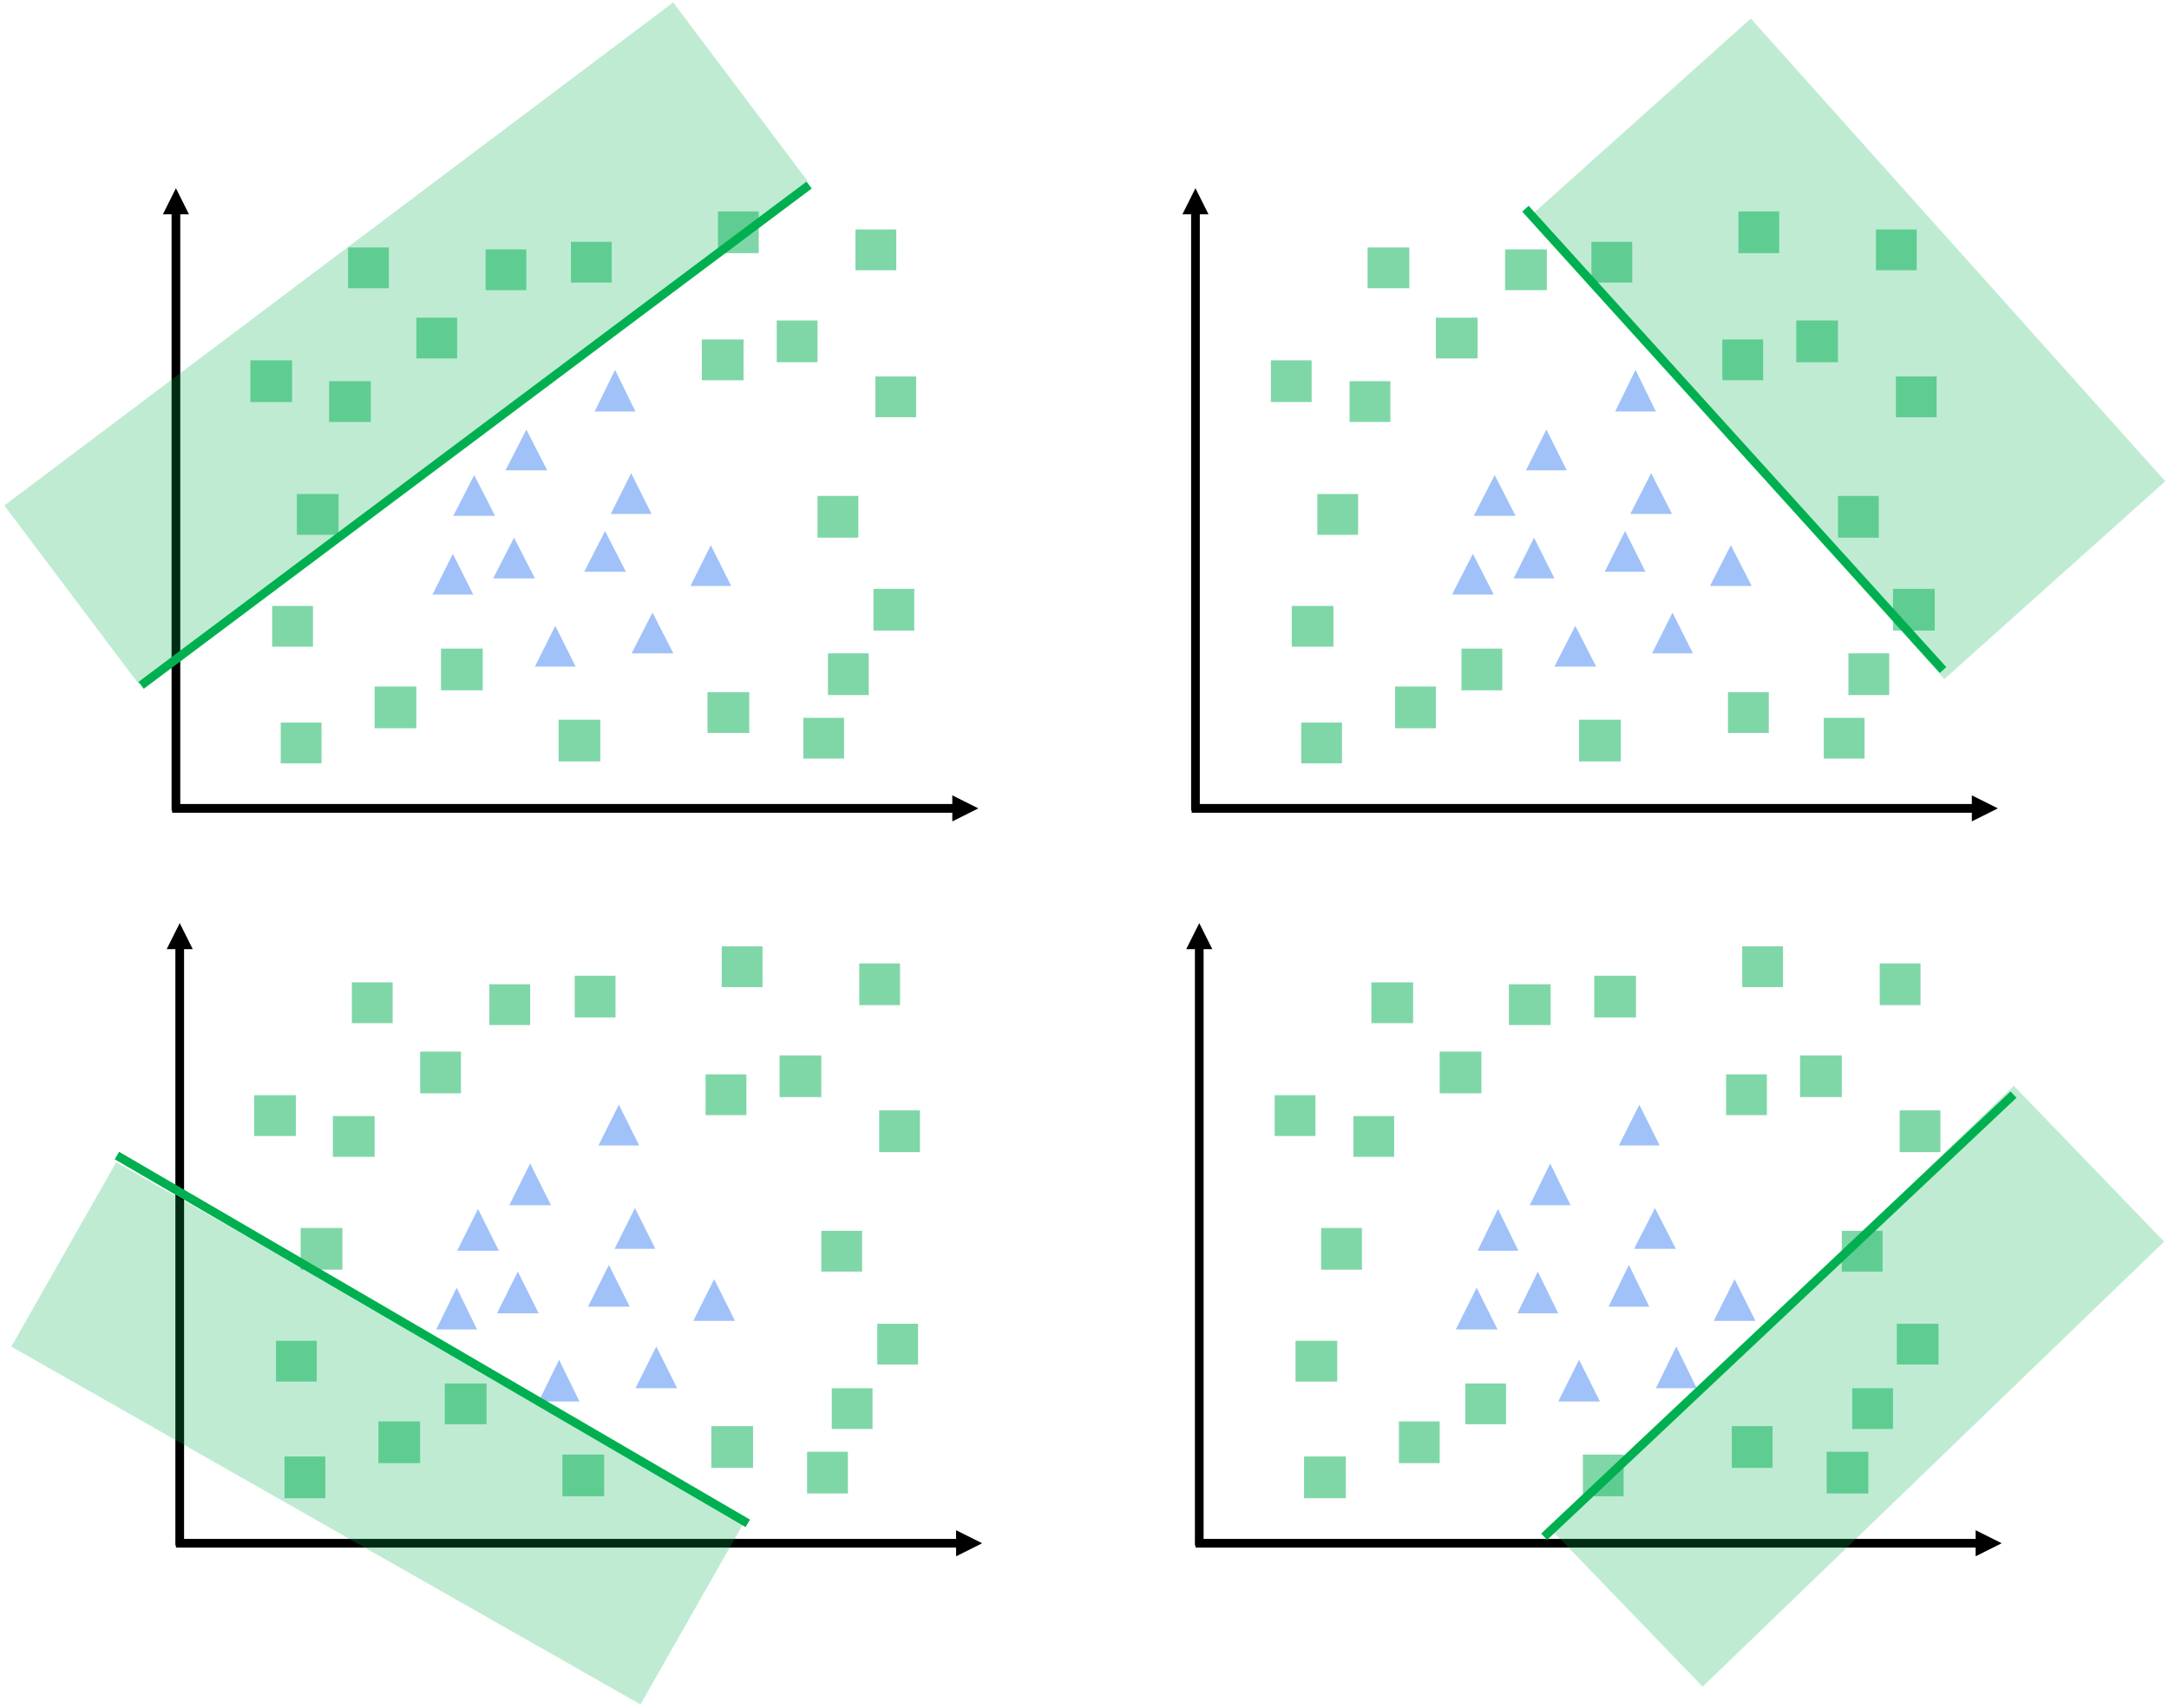 <svg width="2287" height="1801" xmlns="http://www.w3.org/2000/svg" xmlns:xlink="http://www.w3.org/1999/xlink" xml:space="preserve" overflow="hidden"><g transform="translate(-311 -36)"><g><path d="M4.583-2.52054e-06 4.584 633.327-4.583 633.327-4.583 2.52054e-06ZM13.75 628.744 0 656.244-13.75 628.744Z" fill="#000000" fill-rule="nonzero" fill-opacity="1" transform="matrix(1 0 0 -1 496.5 890.744)"/><path d="M1.94576e-06-4.583 827.183-4.583 827.183 4.584-1.94576e-06 4.583ZM822.599-13.75 850.099 0 822.599 13.75Z" fill="#000000" fill-rule="nonzero" fill-opacity="1" transform="matrix(1 0 0 -1 492.5 888.5)"/><rect x="823" y="299" width="43" height="43" fill="#00B050" fill-opacity="0.502"/><rect x="900" y="795" width="44" height="44" fill="#00B050" fill-opacity="0.502"/><path d="M789 580 811 537 833 580Z" fill="#4285F4" fill-rule="evenodd" fill-opacity="0.502"/><rect x="575" y="416" width="44" height="44" fill="#00B050" fill-opacity="0.502"/><rect x="658" y="438" width="44" height="43" fill="#00B050" fill-opacity="0.502"/><path d="M844 532 866 489 888 532Z" fill="#4285F4" fill-rule="evenodd" fill-opacity="0.502"/><rect x="598" y="675" width="43" height="43" fill="#00B050" fill-opacity="0.502"/><path d="M767 663 788.5 620 810 663Z" fill="#4285F4" fill-rule="evenodd" fill-opacity="0.502"/><rect x="1068" y="259" width="43" height="44" fill="#00B050" fill-opacity="0.502"/><path d="M977 725 999 682 1021 725Z" fill="#4285F4" fill-rule="evenodd" fill-opacity="0.502"/><rect x="913" y="291" width="43" height="43" fill="#00B050" fill-opacity="0.502"/><path d="M831 646 853 603 875 646Z" fill="#4285F4" fill-rule="evenodd" fill-opacity="0.502"/><rect x="750" y="371" width="43" height="43" fill="#00B050" fill-opacity="0.502"/><path d="M927 639 949 596 971 639Z" fill="#4285F4" fill-rule="evenodd" fill-opacity="0.502"/><rect x="1173" y="559" width="43" height="44" fill="#00B050" fill-opacity="0.502"/><path d="M955 578 976.5 535 998 578Z" fill="#4285F4" fill-rule="evenodd" fill-opacity="0.502"/><path d="M875 739 896.5 696 918 739Z" fill="#4285F4" fill-rule="evenodd" fill-opacity="0.502"/><rect x="1057" y="766" width="44" height="43" fill="#00B050" fill-opacity="0.502"/><path d="M1039 654 1060.5 611 1082 654Z" fill="#4285F4" fill-rule="evenodd" fill-opacity="0.502"/><rect x="1234" y="433" width="43" height="43" fill="#00B050" fill-opacity="0.502"/><path d="M938 470 959.5 426 981 470Z" fill="#4285F4" fill-rule="evenodd" fill-opacity="0.502"/><rect x="678" y="297" width="43" height="43" fill="#00B050" fill-opacity="0.502"/><rect x="1213" y="278" width="43" height="43" fill="#00B050" fill-opacity="0.502"/><rect x="624" y="557" width="44" height="43" fill="#00B050" fill-opacity="0.502"/><rect x="1232" y="657" width="43" height="44" fill="#00B050" fill-opacity="0.502"/><rect x="1184" y="725" width="43" height="44" fill="#00B050" fill-opacity="0.502"/><rect x="1051" y="394" width="44" height="43" fill="#00B050" fill-opacity="0.502"/><rect x="1130" y="374" width="43" height="44" fill="#00B050" fill-opacity="0.502"/><rect x="706" y="760" width="44" height="44" fill="#00B050" fill-opacity="0.502"/><rect x="607" y="798" width="43" height="43" fill="#00B050" fill-opacity="0.502"/><rect x="776" y="720" width="44" height="44" fill="#00B050" fill-opacity="0.502"/><rect x="1158" y="793" width="43" height="43" fill="#00B050" fill-opacity="0.502"/><path d="M4.583-2.52054e-06 4.584 633.327-4.583 633.327-4.583 2.52054e-06ZM13.75 628.744 0 656.244-13.75 628.744Z" fill="#000000" fill-rule="nonzero" fill-opacity="1" transform="matrix(1 0 0 -1 1571.5 890.744)"/><path d="M1.94576e-06-4.583 827.183-4.583 827.183 4.584-1.94576e-06 4.583ZM822.599-13.75 850.099 0 822.599 13.75Z" fill="#000000" fill-rule="nonzero" fill-opacity="1" transform="matrix(1 0 0 -1 1567.5 888.5)"/><rect x="1898" y="299" width="44" height="43" fill="#00B050" fill-opacity="0.502"/><rect x="1976" y="795" width="44" height="44" fill="#00B050" fill-opacity="0.502"/><path d="M1865 580 1887 537 1909 580Z" fill="#4285F4" fill-rule="evenodd" fill-opacity="0.502"/><rect x="1651" y="416" width="43" height="44" fill="#00B050" fill-opacity="0.502"/><rect x="1734" y="438" width="43" height="43" fill="#00B050" fill-opacity="0.502"/><path d="M1920 532 1941.5 489 1963 532Z" fill="#4285F4" fill-rule="evenodd" fill-opacity="0.502"/><rect x="1673" y="675" width="44" height="43" fill="#00B050" fill-opacity="0.502"/><path d="M1842 663 1864 620 1886 663Z" fill="#4285F4" fill-rule="evenodd" fill-opacity="0.502"/><rect x="2144" y="259" width="43" height="44" fill="#00B050" fill-opacity="0.502"/><path d="M2053 725 2074.5 682 2096 725Z" fill="#4285F4" fill-rule="evenodd" fill-opacity="0.502"/><rect x="1989" y="291" width="43" height="43" fill="#00B050" fill-opacity="0.502"/><path d="M1907 646 1928.5 603 1950 646Z" fill="#4285F4" fill-rule="evenodd" fill-opacity="0.502"/><rect x="1825" y="371" width="44" height="43" fill="#00B050" fill-opacity="0.502"/><path d="M2003 639 2024.5 596 2046 639Z" fill="#4285F4" fill-rule="evenodd" fill-opacity="0.502"/><rect x="2249" y="559" width="43" height="44" fill="#00B050" fill-opacity="0.502"/><path d="M2030 578 2052 535 2074 578Z" fill="#4285F4" fill-rule="evenodd" fill-opacity="0.502"/><path d="M1950 739 1972 696 1994 739Z" fill="#4285F4" fill-rule="evenodd" fill-opacity="0.502"/><rect x="2133" y="766" width="43" height="43" fill="#00B050" fill-opacity="0.502"/><path d="M2114 654 2136 611 2158 654Z" fill="#4285F4" fill-rule="evenodd" fill-opacity="0.502"/><rect x="2310" y="433" width="43" height="43" fill="#00B050" fill-opacity="0.502"/><path d="M2014 470 2035.5 426 2057 470Z" fill="#4285F4" fill-rule="evenodd" fill-opacity="0.502"/><rect x="1753" y="297" width="44" height="43" fill="#00B050" fill-opacity="0.502"/><rect x="2289" y="278" width="43" height="43" fill="#00B050" fill-opacity="0.502"/><rect x="1700" y="557" width="43" height="43" fill="#00B050" fill-opacity="0.502"/><rect x="2307" y="657" width="44" height="44" fill="#00B050" fill-opacity="0.502"/><rect x="2260" y="725" width="43" height="44" fill="#00B050" fill-opacity="0.502"/><rect x="2127" y="394" width="43" height="43" fill="#00B050" fill-opacity="0.502"/><rect x="2205" y="374" width="44" height="44" fill="#00B050" fill-opacity="0.502"/><rect x="1782" y="760" width="43" height="44" fill="#00B050" fill-opacity="0.502"/><rect x="1683" y="798" width="43" height="43" fill="#00B050" fill-opacity="0.502"/><rect x="1852" y="720" width="43" height="44" fill="#00B050" fill-opacity="0.502"/><rect x="2234" y="793" width="43" height="43" fill="#00B050" fill-opacity="0.502"/><path d="M4.583-2.52054e-06 4.584 633.327-4.583 633.327-4.583 2.52054e-06ZM13.75 628.744 0 656.244-13.75 628.744Z" fill="#000000" fill-rule="nonzero" fill-opacity="1" transform="matrix(1 0 0 -1 500.5 1665.74)"/><path d="M1.94576e-06-4.583 827.183-4.583 827.183 4.584-1.94576e-06 4.583ZM822.599-13.75 850.099 0 822.599 13.75Z" fill="#000000" fill-rule="nonzero" fill-opacity="1" transform="matrix(1 0 0 -1 496.5 1663.5)"/><rect x="827" y="1074" width="43" height="43" fill="#00B050" fill-opacity="0.502"/><rect x="904" y="1570" width="44" height="44" fill="#00B050" fill-opacity="0.502"/><path d="M793 1355 815 1311 837 1355Z" fill="#4285F4" fill-rule="evenodd" fill-opacity="0.502"/><rect x="579" y="1191" width="44" height="43" fill="#00B050" fill-opacity="0.502"/><rect x="662" y="1213" width="44" height="43" fill="#00B050" fill-opacity="0.502"/><path d="M848 1307 870 1263 892 1307Z" fill="#4285F4" fill-rule="evenodd" fill-opacity="0.502"/><rect x="602" y="1450" width="43" height="43" fill="#00B050" fill-opacity="0.502"/><path d="M771 1438 792.5 1394 814 1438Z" fill="#4285F4" fill-rule="evenodd" fill-opacity="0.502"/><rect x="1072" y="1034" width="43" height="43" fill="#00B050" fill-opacity="0.502"/><path d="M981 1500 1003 1456 1025 1500Z" fill="#4285F4" fill-rule="evenodd" fill-opacity="0.502"/><rect x="917" y="1065" width="43" height="44" fill="#00B050" fill-opacity="0.502"/><path d="M835 1421 857 1377 879 1421Z" fill="#4285F4" fill-rule="evenodd" fill-opacity="0.502"/><rect x="754" y="1145" width="43" height="44" fill="#00B050" fill-opacity="0.502"/><path d="M931 1414 953 1370 975 1414Z" fill="#4285F4" fill-rule="evenodd" fill-opacity="0.502"/><rect x="1177" y="1334" width="43" height="43" fill="#00B050" fill-opacity="0.502"/><path d="M959 1353 980.5 1310 1002 1353Z" fill="#4285F4" fill-rule="evenodd" fill-opacity="0.502"/><path d="M879 1514 900.5 1470 922 1514Z" fill="#4285F4" fill-rule="evenodd" fill-opacity="0.502"/><rect x="1061" y="1540" width="44" height="44" fill="#00B050" fill-opacity="0.502"/><path d="M1042 1429 1064 1385 1086 1429Z" fill="#4285F4" fill-rule="evenodd" fill-opacity="0.502"/><rect x="1238" y="1207" width="43" height="44" fill="#00B050" fill-opacity="0.502"/><path d="M942 1244 963.5 1201 985 1244Z" fill="#4285F4" fill-rule="evenodd" fill-opacity="0.502"/><rect x="682" y="1072" width="43" height="43" fill="#00B050" fill-opacity="0.502"/><rect x="1217" y="1052" width="43" height="44" fill="#00B050" fill-opacity="0.502"/><rect x="628" y="1331" width="44" height="44" fill="#00B050" fill-opacity="0.502"/><rect x="1236" y="1432" width="43" height="43" fill="#00B050" fill-opacity="0.502"/><rect x="1188" y="1500" width="43" height="43" fill="#00B050" fill-opacity="0.502"/><rect x="1055" y="1169" width="43" height="43" fill="#00B050" fill-opacity="0.502"/><rect x="1133" y="1149" width="44" height="44" fill="#00B050" fill-opacity="0.502"/><rect x="710" y="1535" width="44" height="44" fill="#00B050" fill-opacity="0.502"/><rect x="611" y="1572" width="43" height="44" fill="#00B050" fill-opacity="0.502"/><rect x="780" y="1495" width="44" height="43" fill="#00B050" fill-opacity="0.502"/><rect x="1162" y="1567" width="43" height="44" fill="#00B050" fill-opacity="0.502"/><path d="M4.583-2.52054e-06 4.584 633.327-4.583 633.327-4.583 2.52054e-06ZM13.75 628.744 0 656.244-13.75 628.744Z" fill="#000000" fill-rule="nonzero" fill-opacity="1" transform="matrix(1 0 0 -1 1575.5 1665.74)"/><path d="M1.94576e-06-4.583 827.183-4.583 827.183 4.584-1.94576e-06 4.583ZM822.599-13.75 850.099 0 822.599 13.75Z" fill="#000000" fill-rule="nonzero" fill-opacity="1" transform="matrix(1 0 0 -1 1571.5 1663.5)"/><rect x="1902" y="1074" width="44" height="43" fill="#00B050" fill-opacity="0.502"/><rect x="1980" y="1570" width="43" height="44" fill="#00B050" fill-opacity="0.502"/><path d="M1869 1355 1890.5 1311 1912 1355Z" fill="#4285F4" fill-rule="evenodd" fill-opacity="0.502"/><rect x="1655" y="1191" width="43" height="43" fill="#00B050" fill-opacity="0.502"/><rect x="1738" y="1213" width="43" height="43" fill="#00B050" fill-opacity="0.502"/><path d="M1924 1307 1945.5 1263 1967 1307Z" fill="#4285F4" fill-rule="evenodd" fill-opacity="0.502"/><rect x="1677" y="1450" width="44" height="43" fill="#00B050" fill-opacity="0.502"/><path d="M1846 1438 1868 1394 1890 1438Z" fill="#4285F4" fill-rule="evenodd" fill-opacity="0.502"/><rect x="2148" y="1034" width="43" height="43" fill="#00B050" fill-opacity="0.502"/><path d="M2057 1500 2078.5 1456 2100 1500Z" fill="#4285F4" fill-rule="evenodd" fill-opacity="0.502"/><rect x="1992" y="1065" width="44" height="44" fill="#00B050" fill-opacity="0.502"/><path d="M1911 1421 1932.5 1377 1954 1421Z" fill="#4285F4" fill-rule="evenodd" fill-opacity="0.502"/><rect x="1829" y="1145" width="44" height="44" fill="#00B050" fill-opacity="0.502"/><path d="M2007 1414 2028.5 1370 2050 1414Z" fill="#4285F4" fill-rule="evenodd" fill-opacity="0.502"/><rect x="2253" y="1334" width="43" height="43" fill="#00B050" fill-opacity="0.502"/><path d="M2034 1353 2056 1310 2078 1353Z" fill="#4285F4" fill-rule="evenodd" fill-opacity="0.502"/><path d="M1954 1514 1976 1470 1998 1514Z" fill="#4285F4" fill-rule="evenodd" fill-opacity="0.502"/><rect x="2137" y="1540" width="43" height="44" fill="#00B050" fill-opacity="0.502"/><path d="M2118 1429 2140 1385 2162 1429Z" fill="#4285F4" fill-rule="evenodd" fill-opacity="0.502"/><rect x="2314" y="1207" width="43" height="44" fill="#00B050" fill-opacity="0.502"/><path d="M2018 1244 2039.5 1201 2061 1244Z" fill="#4285F4" fill-rule="evenodd" fill-opacity="0.502"/><rect x="1757" y="1072" width="44" height="43" fill="#00B050" fill-opacity="0.502"/><rect x="2293" y="1052" width="43" height="44" fill="#00B050" fill-opacity="0.502"/><rect x="1704" y="1331" width="43" height="44" fill="#00B050" fill-opacity="0.502"/><rect x="2311" y="1432" width="44" height="43" fill="#00B050" fill-opacity="0.502"/><rect x="2264" y="1500" width="43" height="43" fill="#00B050" fill-opacity="0.502"/><rect x="2131" y="1169" width="43" height="43" fill="#00B050" fill-opacity="0.502"/><rect x="2209" y="1149" width="44" height="44" fill="#00B050" fill-opacity="0.502"/><rect x="1786" y="1535" width="43" height="44" fill="#00B050" fill-opacity="0.502"/><rect x="1686" y="1572" width="44" height="44" fill="#00B050" fill-opacity="0.502"/><rect x="1856" y="1495" width="43" height="43" fill="#00B050" fill-opacity="0.502"/><rect x="2237" y="1567" width="44" height="44" fill="#00B050" fill-opacity="0.502"/><path d="M0 0 702.841 526.476" stroke="#00B050" stroke-width="9.167" stroke-linecap="square" stroke-linejoin="round" stroke-miterlimit="10" stroke-dasharray="27.5 9.167" stroke-opacity="1" fill="none" fill-rule="evenodd" transform="matrix(1 0 0 -1 463.5 755.976)"/><path d="M315.554 569.061 1020.84 38.541 1162.45 226.796 457.161 757.317Z" fill="#00B050" fill-rule="nonzero" fill-opacity="0.251"/><path d="M1922.5 259.5 2356.73 739.206" stroke="#00B050" stroke-width="9.167" stroke-linecap="square" stroke-linejoin="round" stroke-miterlimit="10" stroke-dasharray="27.5 9.167" stroke-opacity="1" fill="none" fill-rule="evenodd"/><path d="M2157.06 55.569 2594.07 543.537 2361.12 752.167 1924.1 264.198Z" fill="#00B050" fill-rule="nonzero" fill-opacity="0.251"/><path d="M0 0 488.251 460.001" stroke="#00B050" stroke-width="9.167" stroke-linecap="square" stroke-linejoin="round" stroke-miterlimit="10" stroke-dasharray="27.5 9.167" stroke-opacity="1" fill="none" fill-rule="evenodd" transform="matrix(-1 0 0 1 2430.75 1193.5)"/><path d="M2592.87 1345.41 2106.26 1814.73 1947.74 1650.37 2434.35 1181.05Z" fill="#00B050" fill-rule="nonzero" fill-opacity="0.251"/><path d="M1095.5 1640.19 437.5 1256.5" stroke="#00B050" stroke-width="9.167" stroke-linecap="square" stroke-linejoin="round" stroke-miterlimit="10" stroke-dasharray="27.5 9.167" stroke-opacity="1" fill="none" fill-rule="evenodd"/><path d="M986.306 1833.48 322.936 1456.14 433.54 1261.69 1096.91 1639.04Z" fill="#00B050" fill-rule="nonzero" fill-opacity="0.251"/></g></g></svg>